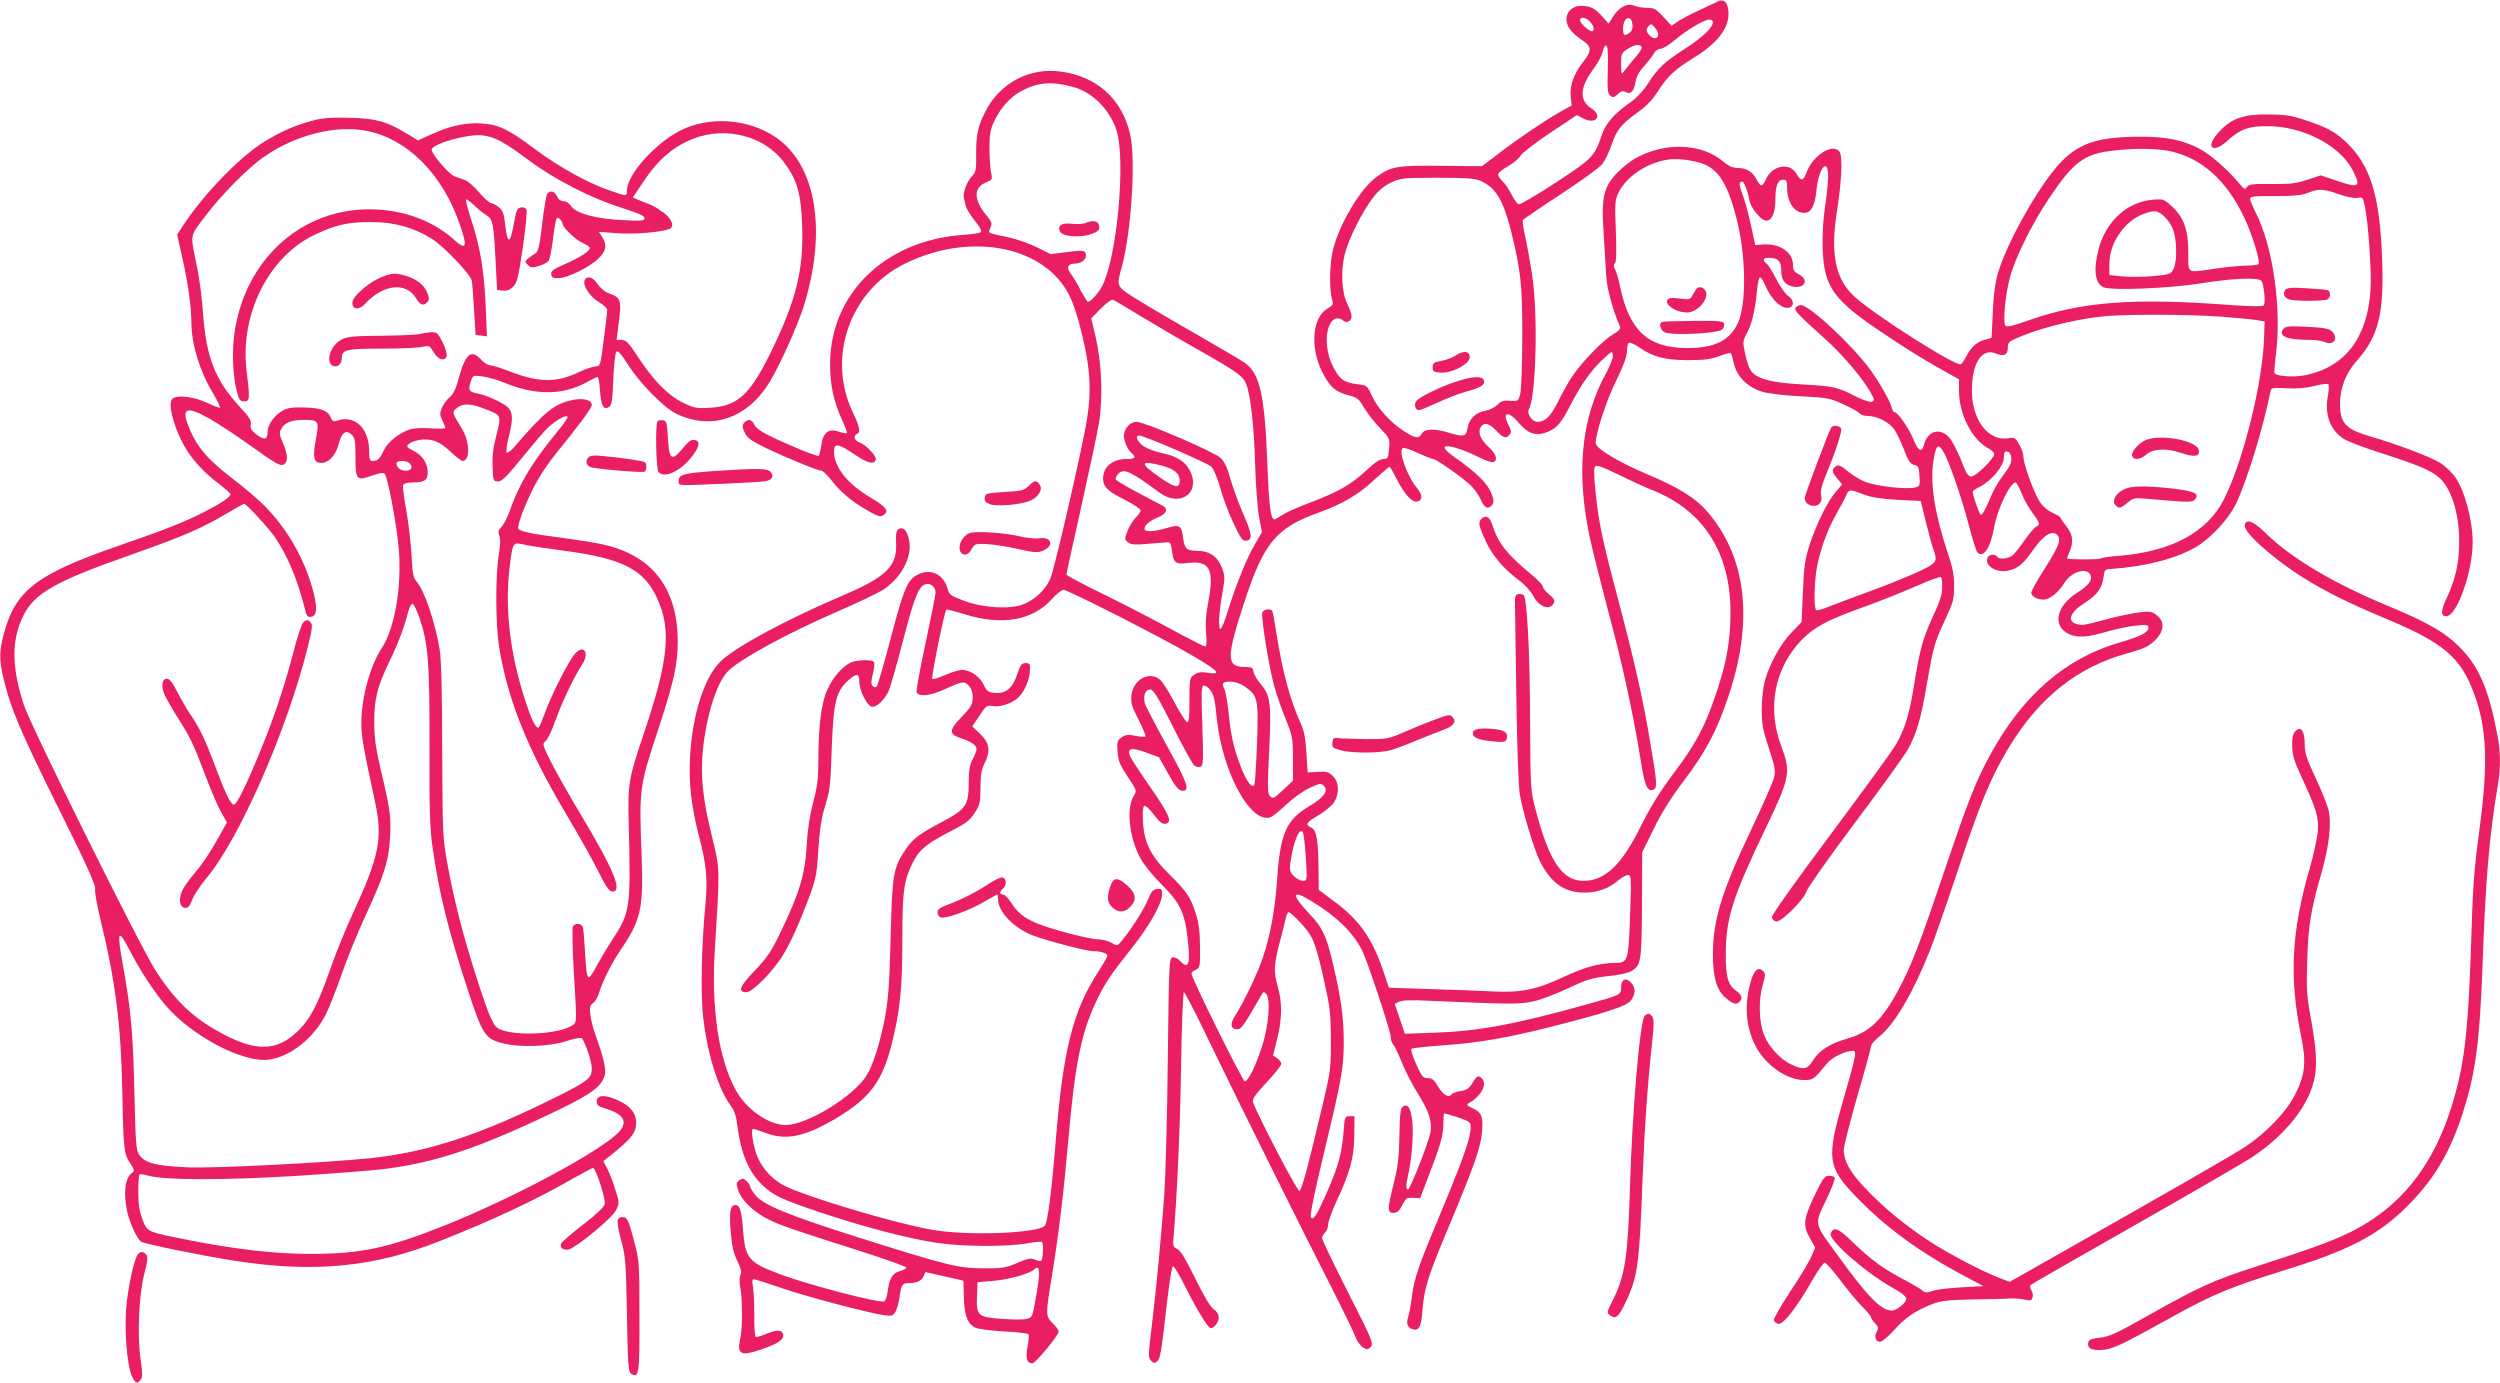 <?xml version="1.0" standalone="no"?>
<!DOCTYPE svg PUBLIC "-//W3C//DTD SVG 20010904//EN"
 "http://www.w3.org/TR/2001/REC-SVG-20010904/DTD/svg10.dtd">
<svg version="1.0" xmlns="http://www.w3.org/2000/svg"
 width="1280pt" height="708pt" viewBox="0 0 1280 708"
 preserveAspectRatio="xMidYMid meet">
<g transform="translate(0,708) scale(0.1,-0.1)"
fill="#e91e63" stroke="none">
<path d="M8790 7070 c-8 -4 -50 -24 -93 -44 -43 -20 -92 -45 -108 -57 l-30
-21 -43 46 c-37 40 -47 46 -84 46 -22 0 -52 5 -65 11 -34 15 -75 -6 -107 -54
l-24 -38 -31 35 c-37 43 -63 56 -109 56 -69 0 -99 -68 -55 -124 12 -15 39 -38
60 -52 49 -31 50 -55 4 -112 -47 -60 -69 -121 -63 -177 l5 -45 -56 -31 c-80
-45 -222 -141 -319 -216 l-84 -64 -206 2 c-233 3 -262 -3 -338 -60 -80 -60
-185 -236 -218 -366 -18 -66 -21 -203 -7 -253 9 -31 8 -34 -24 -53 -77 -46
-88 -201 -24 -326 39 -76 66 -99 134 -117 43 -11 53 -18 78 -62 16 -27 52 -74
81 -104 52 -54 53 -56 48 -107 -4 -49 -6 -53 -29 -53 -17 0 -46 -19 -88 -59
-79 -73 -144 -110 -281 -162 -60 -22 -126 -51 -146 -64 -21 -14 -40 -25 -42
-25 -20 0 -29 68 -37 279 -13 357 -38 470 -117 524 -20 14 -127 77 -237 140
-110 63 -247 143 -305 179 -118 73 -115 68 -86 173 49 181 72 552 42 679 -42
179 -168 293 -351 319 -163 24 -318 -58 -392 -208 -36 -72 -46 -118 -45 -212
1 -85 -1 -95 -23 -117 -23 -23 -47 -87 -40 -109 2 -7 6 -24 9 -39 3 -14 24
-50 47 -78 29 -36 38 -55 29 -60 -6 -4 -48 -10 -93 -13 -398 -29 -677 -303
-677 -662 0 -106 18 -189 60 -282 17 -36 28 -68 26 -71 -3 -2 -21 1 -41 8 -53
18 -81 -4 -90 -70 -4 -27 -10 -52 -14 -54 -7 -5 -151 54 -252 103 -41 20 -71
41 -77 57 -13 28 -34 31 -52 9 -11 -13 -10 -22 3 -50 13 -28 33 -42 109 -79
109 -52 265 -116 284 -116 7 0 32 -24 55 -54 47 -60 105 -107 190 -155 48 -27
58 -29 74 -17 28 20 13 40 -64 86 -123 73 -190 157 -191 238 0 45 21 42 103
-13 71 -48 101 -55 111 -29 7 17 -52 79 -85 89 -23 8 -32 34 -14 41 23 9 18
36 -19 114 -134 279 -14 621 265 759 276 137 592 114 765 -54 63 -62 94 -122
128 -245 57 -212 67 -336 41 -500 -25 -151 -165 -760 -187 -812 -25 -58 -79
-109 -141 -133 -69 -26 -208 -17 -304 20 -66 25 -74 30 -82 63 -22 76 -93 106
-161 65 -45 -26 -65 -75 -130 -323 -34 -129 -66 -239 -71 -245 -6 -5 -13 -5
-21 3 -9 9 -9 23 1 62 7 27 10 54 6 60 -9 15 -92 12 -123 -4 -43 -23 -89 -76
-116 -137 -30 -65 -46 -187 -46 -360 0 -94 -5 -136 -26 -215 -18 -67 -29 -140
-34 -224 -8 -148 -37 -242 -131 -438 -50 -104 -71 -135 -135 -202 -78 -81 -89
-110 -42 -110 30 0 132 103 182 182 42 66 92 178 143 316 31 85 36 113 43 232
5 88 15 158 28 200 32 106 34 116 41 330 9 231 22 282 88 340 40 35 53 32 53
-13 0 -43 40 -121 63 -125 25 -5 66 34 88 83 9 22 43 141 75 264 59 229 82
281 123 281 23 0 41 -19 41 -44 0 -12 -23 -128 -51 -258 -28 -130 -49 -244
-46 -252 10 -25 70 -19 139 13 94 43 104 45 127 22 14 -14 21 -34 21 -62 0
-36 -7 -48 -56 -99 -67 -70 -67 -89 -3 -110 52 -17 79 -36 79 -56 0 -8 -9 -31
-20 -51 -15 -29 -20 -57 -20 -118 0 -117 -14 -138 -131 -200 -123 -65 -152
-87 -190 -141 -66 -96 -71 -129 -79 -454 -6 -238 -12 -317 -29 -410 -26 -133
-61 -244 -95 -298 -67 -106 -303 -251 -412 -252 -87 -1 -204 80 -257 179 -88
160 -126 419 -107 721 26 415 27 409 -13 570 -48 192 -62 318 -48 452 17 171
69 337 124 397 57 62 309 200 574 314 95 41 196 90 224 107 100 65 157 181
130 269 -12 41 -29 55 -52 41 -10 -7 -13 -26 -11 -69 6 -121 -48 -174 -278
-272 -281 -120 -536 -257 -617 -332 -85 -78 -148 -273 -160 -492 -7 -141 6
-250 47 -411 38 -148 44 -215 31 -354 -19 -198 -24 -437 -12 -557 20 -191 78
-380 145 -468 15 -19 26 -51 30 -90 18 -147 58 -244 128 -311 57 -55 94 -73
305 -144 213 -71 448 -133 594 -154 127 -19 356 -20 457 -2 40 7 75 10 77 7 9
-8 5 -90 -4 -96 -5 -3 -20 0 -34 6 -19 9 -35 6 -88 -17 -57 -25 -76 -28 -169
-28 -133 0 -187 14 -635 155 -381 121 -499 170 -540 223 -14 18 -25 37 -25 43
0 5 -8 17 -18 26 -16 14 -21 15 -37 4 -16 -12 -16 -18 -5 -52 17 -52 82 -114
160 -151 67 -32 94 -41 478 -164 122 -39 222 -75 222 -80 0 -5 -15 -13 -32
-18 -38 -10 -55 -37 -63 -104 -3 -25 -11 -48 -18 -51 -28 -10 -402 88 -547
144 -149 57 -165 79 -176 226 -7 94 -16 123 -39 123 -26 0 -32 -34 -24 -133 6
-75 14 -112 34 -153 19 -39 24 -58 16 -71 -5 -11 -6 -36 -1 -63 12 -60 12
-215 0 -265 -18 -78 3 -90 102 -56 85 29 118 49 118 72 0 30 -27 34 -83 11
-27 -12 -53 -19 -58 -17 -4 3 -8 54 -7 113 0 59 -3 124 -7 145 -5 27 -4 37 5
37 7 0 70 -20 140 -44 123 -43 439 -127 527 -140 37 -5 44 -3 57 16 7 13 17
45 21 72 9 68 14 76 44 76 44 0 68 11 79 34 l10 23 98 -22 97 -22 2 -84 c2
-95 19 -138 60 -157 15 -7 80 -15 146 -19 66 -3 122 -10 125 -14 3 -5 0 -34
-5 -65 -11 -59 -4 -84 25 -84 16 0 134 143 134 162 0 8 -13 27 -30 43 -37 35
-37 42 -5 237 36 222 61 431 85 703 33 380 65 542 139 700 45 97 75 142 189
285 89 113 152 225 152 272 0 26 -3 29 -26 26 -21 -2 -30 -13 -46 -53 -19 -48
-84 -151 -133 -210 -24 -29 -25 -30 -54 -12 -16 9 -45 17 -64 17 -48 0 -260
56 -327 86 -63 29 -93 54 -126 107 -13 20 -31 37 -39 37 -19 0 -19 14 0 30 19
16 19 49 0 57 -9 3 -39 -10 -69 -30 -65 -43 -138 -81 -211 -108 -41 -15 -55
-25 -55 -40 0 -11 7 -23 17 -26 23 -9 143 34 220 79 36 21 67 38 69 38 2 0 4
-11 4 -25 0 -63 81 -147 177 -184 73 -28 276 -81 311 -81 39 0 72 -11 72 -23
0 -5 -23 -46 -51 -89 -127 -198 -176 -396 -214 -863 -20 -250 -41 -413 -55
-430 -33 -40 -401 -54 -580 -21 -208 37 -676 179 -765 231 -56 32 -100 82
-125 138 -23 51 -38 147 -24 147 5 0 33 -9 62 -20 108 -41 203 -21 369 78 166
100 230 185 278 374 43 171 55 288 55 530 0 252 7 306 50 395 36 73 71 102
199 168 78 40 98 56 122 94 26 40 29 54 29 128 0 64 5 93 20 123 33 64 27 106
-21 152 l-41 39 37 55 c34 52 38 54 69 49 35 -7 97 13 129 43 30 27 58 90 60
135 2 38 0 42 -22 42 -20 0 -27 -9 -42 -55 -23 -72 -58 -102 -113 -98 -36 3
-43 7 -59 41 -20 43 -69 77 -111 77 -16 0 -55 -12 -87 -26 -33 -15 -62 -24
-66 -20 -6 6 62 345 72 354 3 3 47 -8 97 -24 188 -58 345 -31 443 78 23 26 51
48 60 48 23 0 499 -242 654 -333 139 -81 160 -103 87 -92 -35 6 -52 3 -71 -9
-24 -16 -25 -20 -25 -132 0 -88 -3 -115 -12 -112 -7 2 -37 49 -66 104 -28 54
-62 107 -75 116 -55 43 -135 -2 -144 -82 -4 -39 1 -56 36 -124 22 -43 38 -82
36 -86 -3 -4 -25 -3 -50 2 -38 8 -50 7 -72 -7 -23 -16 -25 -22 -21 -73 3 -48
12 -69 52 -129 46 -69 47 -72 32 -96 -42 -63 -24 -222 36 -327 17 -30 65 -88
105 -128 94 -93 119 -144 134 -279 15 -131 5 -160 -40 -112 -10 11 -27 19 -38
17 -17 -3 -18 -29 -24 -533 -3 -292 -12 -600 -18 -685 -19 -247 -39 -461 -62
-653 -20 -164 -21 -179 -6 -194 13 -13 19 -14 31 -4 17 15 21 39 50 294 12
105 26 192 31 194 6 2 34 -45 63 -104 61 -121 117 -213 131 -213 18 0 41 31
41 55 0 15 -10 31 -26 42 -17 11 -49 65 -94 157 -49 99 -76 144 -92 151 -18 8
-22 17 -21 40 20 239 35 574 40 888 3 213 10 387 15 387 4 0 59 -105 120 -233
155 -321 507 -1029 637 -1282 59 -116 113 -227 120 -248 7 -21 24 -45 37 -54
23 -15 26 -15 42 1 16 16 9 33 -116 279 -73 144 -133 269 -133 278 1 9 8 22
16 29 8 7 15 25 15 40 0 15 18 65 39 111 73 155 94 232 95 344 l1 100 -25 0
c-24 0 -25 -3 -31 -80 -8 -107 -28 -181 -84 -307 -54 -123 -71 -149 -83 -130
-6 8 16 115 55 280 104 432 113 482 113 617 0 125 -14 227 -56 404 -32 137
-54 184 -118 250 -96 102 -94 130 6 69 129 -78 215 -161 262 -254 27 -54 146
-413 146 -441 0 -14 6 -34 14 -42 8 -9 27 -50 44 -92 17 -43 53 -113 81 -157
57 -91 75 -146 65 -200 -9 -50 -104 -292 -115 -292 -11 0 -11 24 1 76 18 79
28 210 21 272 -8 69 -22 92 -47 77 -14 -9 -17 -35 -19 -150 -2 -112 -8 -160
-29 -243 -33 -133 -34 -152 -1 -152 19 0 29 10 45 40 18 36 23 39 55 37 l36
-2 40 105 c63 162 79 217 79 276 0 30 2 54 5 54 2 0 34 -10 70 -21 58 -20 65
-25 65 -48 0 -55 -34 -153 -140 -408 -131 -313 -147 -360 -161 -461 -5 -42
-14 -90 -19 -105 -11 -35 -4 -54 21 -62 34 -11 46 11 52 96 9 115 28 174 135
429 126 301 162 402 169 476 8 85 1 107 -44 128 -35 17 -37 19 -19 30 58 33
90 92 66 121 -19 22 -29 19 -51 -20 -17 -28 -29 -36 -60 -41 -22 -4 -42 -11
-45 -15 -14 -23 -45 -6 -70 36 -21 36 -31 45 -54 45 -24 0 -31 8 -59 71 -18
40 -29 75 -24 79 4 4 78 12 163 18 181 13 325 38 540 92 292 74 393 107 418
135 27 32 28 69 2 95 -27 27 -50 16 -50 -25 0 -39 -1 -39 -181 -89 -359 -100
-546 -135 -765 -143 l-161 -6 -26 77 -26 76 21 11 c15 8 65 10 157 5 408 -18
464 -19 536 -2 39 9 119 40 178 68 93 44 121 52 200 60 50 5 103 16 118 25 51
30 54 46 56 339 l1 270 59 120 c39 81 89 160 156 249 107 141 166 251 221 414
137 395 101 725 -103 962 -59 69 -148 124 -310 192 -146 62 -261 131 -261 158
0 51 54 217 104 318 38 78 56 126 56 152 0 21 4 41 10 44 5 3 29 -7 52 -23 72
-50 131 -65 248 -66 84 0 117 4 163 21 42 16 59 19 62 10 2 -7 9 -32 15 -57
16 -61 70 -113 140 -135 33 -10 113 -20 201 -24 136 -7 151 -10 217 -41 40
-18 77 -39 83 -46 6 -8 27 -14 46 -14 44 0 106 -32 132 -69 11 -16 33 -62 49
-102 22 -59 33 -74 52 -79 22 -5 25 -12 28 -58 3 -48 1 -52 -23 -58 -43 -11
-193 6 -250 27 -28 10 -71 36 -94 56 -33 28 -47 34 -59 27 -25 -16 -25 -29 4
-63 l26 -31 -31 -36 c-42 -47 -102 -169 -136 -274 -23 -71 -29 -110 -34 -240
l-7 -155 -53 -55 c-57 -60 -113 -163 -136 -250 -8 -30 -15 -95 -15 -143 0 -75
6 -105 37 -199 33 -100 35 -116 25 -153 -6 -23 -58 -140 -115 -261 -152 -319
-197 -465 -197 -642 0 -115 19 -181 65 -221 40 -34 57 -38 75 -16 13 16 6 33
-22 53 -41 30 -53 72 -52 187 0 184 36 295 207 650 122 255 127 281 77 415
-74 198 -34 402 107 546 64 65 132 101 323 169 80 29 198 76 263 105 65 29
121 49 125 45 4 -4 7 -28 6 -54 0 -34 -13 -75 -47 -146 -52 -114 -67 -166 -97
-353 -24 -148 -45 -219 -91 -301 -17 -31 -169 -239 -336 -463 -189 -253 -303
-414 -301 -425 2 -10 12 -19 22 -21 25 -5 144 113 155 154 5 17 116 175 248
351 132 175 253 344 270 374 44 76 69 161 98 334 35 199 39 214 93 330 43 92
47 106 47 175 0 57 -8 97 -33 170 -66 198 -91 358 -73 469 13 83 24 93 50 50
30 -49 98 -246 133 -384 17 -66 36 -126 42 -133 31 -32 67 22 86 128 16 93 82
230 110 230 4 0 18 -25 31 -57 12 -31 38 -76 56 -100 36 -48 40 -61 19 -69 -8
-3 -33 -32 -56 -65 -23 -33 -51 -69 -63 -80 -22 -20 -72 -26 -82 -9 -10 16
-42 12 -49 -6 -17 -43 51 -81 113 -64 48 13 71 34 121 105 56 81 107 108 129
67 12 -23 -2 -56 -78 -176 -34 -53 -61 -103 -61 -111 0 -18 31 -35 64 -35 30
0 77 38 106 86 37 59 117 82 134 38 10 -25 -11 -51 -69 -89 -107 -68 -128
-167 -45 -210 42 -22 97 -19 197 11 49 14 116 28 151 31 53 5 62 4 62 -10 0
-25 -40 -46 -152 -78 -276 -81 -496 -273 -661 -579 -74 -137 -112 -235 -237
-605 -123 -363 -163 -468 -231 -595 -83 -153 -147 -215 -259 -247 -88 -25
-144 -60 -175 -109 -32 -50 -48 -54 -112 -25 -59 27 -119 93 -143 157 -25 67
-27 178 -4 254 14 47 14 54 1 68 -24 24 -45 7 -62 -50 -35 -119 -28 -232 22
-331 49 -98 161 -177 251 -177 45 0 51 5 115 84 25 31 95 66 134 66 21 0 16
-24 -47 -243 -89 -307 -84 -349 57 -498 150 -157 326 -287 548 -405 l110 -59
-110 -6 c-60 -3 -127 -11 -148 -18 -33 -11 -41 -11 -55 2 -9 8 -53 34 -97 57
-104 55 -163 98 -257 188 -77 75 -100 84 -115 46 -12 -33 182 -203 320 -279
45 -25 67 -43 67 -55 0 -21 -49 -60 -75 -60 -53 0 -124 72 -274 280 -128 176
-124 154 -55 299 24 51 41 97 38 102 -3 5 -16 9 -30 9 -21 0 -31 -13 -70 -94
-60 -124 -65 -159 -28 -224 l28 -50 -24 -54 c-14 -29 -62 -109 -108 -177 -45
-69 -81 -132 -80 -140 2 -9 13 -17 24 -19 25 -4 94 85 174 225 28 49 56 88 63
88 6 0 41 -39 77 -87 36 -48 86 -109 113 -136 26 -26 47 -52 47 -57 0 -5 9
-19 21 -31 17 -18 19 -25 8 -42 -15 -24 -6 -52 17 -52 9 0 42 27 72 60 57 64
108 99 195 133 43 17 79 21 207 24 85 1 173 3 195 5 22 1 55 -2 72 -6 27 -7
34 -5 39 9 4 10 2 27 -5 38 -7 10 -9 23 -4 28 4 4 244 142 533 306 289 164
559 321 599 347 153 102 264 230 308 357 30 87 28 170 -6 359 -20 109 -23 147
-18 290 5 180 18 261 73 451 40 142 53 255 35 326 -7 26 -37 100 -67 164 -45
96 -54 124 -54 171 0 66 -20 93 -48 64 -12 -12 -17 -33 -16 -75 1 -47 10 -79
49 -162 78 -169 88 -205 82 -279 -4 -36 -22 -119 -41 -185 -94 -324 -106 -557
-45 -857 28 -134 22 -197 -28 -298 -43 -89 -149 -200 -258 -272 -66 -43 -356
-210 -953 -548 l-252 -143 -48 18 c-86 32 -266 126 -362 189 -125 82 -228 166
-322 264 -83 85 -117 145 -118 203 0 20 32 145 70 278 39 133 70 248 70 256 0
8 19 29 41 47 79 63 172 221 258 436 22 54 86 239 144 412 115 347 167 473
257 624 157 263 355 421 615 492 83 23 106 34 138 65 48 47 52 96 10 129 -24
19 -35 21 -88 15 -33 -4 -103 -18 -155 -32 -136 -36 -137 -36 -164 -29 -56 14
-40 60 39 110 63 41 87 73 95 130 5 39 7 41 40 43 179 13 334 53 436 114 76
46 166 144 203 221 56 119 137 381 176 574 4 19 10 20 83 16 52 -3 98 1 142
12 35 9 67 13 71 9 4 -5 3 -30 -2 -58 -18 -96 10 -175 79 -221 18 -12 105 -46
194 -74 187 -60 251 -87 294 -123 63 -53 105 -182 105 -327 1 -108 -18 -193
-62 -288 -33 -69 -34 -97 -4 -97 54 0 135 226 135 379 0 114 -42 268 -91 336
-16 22 -50 54 -75 70 -48 30 -213 93 -357 135 -118 35 -148 62 -155 138 -7 93
22 179 85 250 109 123 139 237 130 507 -11 339 -60 497 -190 617 -55 50 -96
72 -207 109 -70 23 -103 28 -190 28 -126 1 -186 -20 -250 -91 -73 -79 -31
-114 49 -40 59 55 106 72 201 71 181 0 371 -99 436 -226 44 -87 34 -93 -86
-52 l-78 26 -68 -22 c-57 -20 -88 -23 -183 -22 -96 1 -116 -1 -126 -15 -11
-15 -15 -13 -36 13 -56 69 -149 151 -205 181 -84 45 -169 63 -299 63 -216 0
-311 -29 -406 -123 -107 -105 -283 -414 -330 -577 -14 -50 -23 -117 -26 -202
l-6 -128 -36 -10 c-41 -11 -70 -38 -95 -87 -9 -17 -20 -34 -26 -38 -23 -14
-438 249 -545 346 -97 90 -124 215 -91 429 26 163 31 291 14 314 -35 45 -137
-20 -169 -108 -16 -44 -29 -45 -51 -6 -33 59 -122 45 -155 -25 -20 -43 -28
-44 -48 -6 -21 41 -53 61 -96 61 -28 0 -48 9 -79 35 -133 111 -374 94 -516
-37 -94 -86 -107 -136 -93 -339 5 -79 11 -175 13 -214 3 -60 35 -179 70 -256
5 -12 -4 -23 -37 -42 -52 -31 -166 -149 -211 -220 -19 -29 -50 -84 -69 -124
-38 -75 -66 -103 -104 -103 -30 0 -58 42 -44 67 35 67 46 473 17 673 -9 63
-25 153 -35 200 -11 47 -17 89 -14 93 3 5 89 64 192 131 102 67 198 136 213
154 14 17 36 61 48 97 26 79 50 109 134 169 44 31 77 65 104 108 49 77 85 111
182 171 121 74 180 149 180 227 0 57 -24 81 -60 60z m-650 -100 c20 -20 27
-50 11 -50 -16 0 -61 41 -61 56 0 20 27 17 50 -6z m218 -15 c3 -19 -2 -33 -14
-42 -27 -20 -34 -16 -34 20 0 58 42 77 48 22z m412 11 c0 -27 -54 -78 -139
-133 -107 -68 -143 -102 -192 -179 -22 -35 -58 -74 -86 -94 -90 -63 -131 -110
-153 -174 -35 -106 -47 -118 -236 -242 -97 -63 -182 -113 -189 -110 -7 2 -23
25 -36 50 -12 25 -33 56 -46 68 -13 12 -23 27 -23 35 0 7 23 26 51 42 28 16
56 40 63 52 6 13 74 66 150 117 l140 93 31 -17 c64 -34 104 12 43 51 -64 40
-60 109 12 204 22 30 43 69 46 88 4 19 11 32 18 30 8 -3 10 -40 8 -123 -3
-101 -1 -122 12 -133 14 -12 20 -11 39 7 17 16 26 18 40 11 26 -15 43 3 51 52
4 26 19 54 45 82 21 23 43 52 50 65 6 12 21 22 32 22 12 0 45 20 74 45 59 50
150 105 178 105 9 0 17 -6 17 -14z m-280 -62 c0 -22 -20 -27 -41 -8 -22 20
-24 35 -6 53 10 10 15 8 30 -10 9 -11 17 -27 17 -35z m-85 -64 c4 -6 -11 -30
-32 -54 -21 -24 -46 -55 -55 -67 -17 -24 -17 -23 -18 33 0 53 2 57 33 77 35
23 62 27 72 11z m-2908 -206 c97 -27 184 -114 219 -220 49 -149 4 -647 -72
-797 -21 -41 -65 -88 -76 -81 -4 3 -20 29 -35 57 -14 29 -36 66 -49 83 -26 33
-18 54 19 54 29 0 57 19 57 40 0 29 -11 31 -99 19 l-82 -10 -70 35 c-38 19
-104 42 -146 51 -110 23 -105 20 -92 49 10 22 7 30 -24 68 -62 76 -62 137 -1
163 36 15 36 16 28 53 -4 20 -8 75 -8 122 0 67 4 96 22 134 32 71 82 127 141
160 84 45 157 51 268 20z m5614 -328 c161 -35 289 -149 380 -341 40 -84 82
-222 73 -236 -3 -5 -31 -9 -62 -9 -31 0 -102 -7 -157 -15 -155 -22 -140 -31
-141 83 0 116 -23 181 -87 238 -38 35 -42 36 -97 31 -129 -11 -238 -111 -275
-252 -28 -108 -19 -177 26 -196 44 -18 343 -5 504 21 159 26 292 31 304 11 13
-21 22 -114 11 -125 -6 -6 -66 -5 -167 2 -500 38 -763 18 -1036 -78 -84 -30
-113 -36 -120 -27 -13 19 1 164 24 247 27 101 112 272 197 400 130 195 184
234 342 250 111 12 212 10 281 -4z m-2399 -62 c85 -28 133 -103 179 -282 48
-187 52 -432 9 -531 -41 -94 -120 -134 -265 -133 -198 1 -293 90 -340 314 -8
38 -20 79 -26 90 -8 14 -8 23 0 31 7 7 8 62 4 166 -6 145 -4 159 15 197 39 77
133 143 235 164 51 11 126 4 189 -16z m648 -67 c0 -30 -7 -100 -16 -158 -10
-66 -14 -144 -12 -214 8 -199 54 -263 332 -446 83 -56 199 -128 259 -161 l107
-60 0 -58 c0 -121 67 -252 151 -296 16 -8 29 -21 29 -29 0 -23 -94 -115 -117
-115 -16 0 -27 17 -53 86 -19 47 -46 99 -61 115 -47 51 -109 33 -128 -37 -11
-44 -30 -35 -55 28 -23 57 -80 138 -97 138 -5 0 -12 12 -15 28 -7 28 -60 122
-103 182 -95 132 -323 344 -363 338 -12 -2 -23 -9 -26 -16 -4 -13 18 -37 150
-155 89 -79 195 -204 236 -277 20 -36 21 -41 6 -47 -9 -3 -42 7 -78 25 -100
51 -114 54 -266 63 -158 8 -234 26 -268 62 -14 14 -28 51 -36 91 -14 66 -14
69 9 112 26 49 41 115 51 217 3 37 10 67 15 67 6 0 17 -17 25 -37 33 -79 90
-131 129 -117 23 9 18 42 -11 60 -14 10 -40 47 -59 84 -18 36 -40 72 -49 79
-23 19 -20 31 10 31 47 0 64 -17 64 -65 0 -47 16 -71 55 -81 63 -16 91 32 36
61 -25 13 -31 22 -31 49 0 66 -70 112 -158 104 l-35 -3 -23 105 c-12 58 -32
129 -43 157 -18 47 -19 63 -1 63 10 0 28 -46 36 -93 7 -41 61 -107 87 -107 29
0 47 41 47 108 0 72 12 102 40 102 17 0 20 -7 20 -40 0 -76 37 -130 88 -130
35 0 54 35 62 114 11 116 60 174 60 73z m-1782 -22 c78 -33 118 -97 157 -252
51 -205 60 -281 59 -548 0 -137 -5 -268 -10 -290 -10 -39 -11 -40 -52 -37 -33
3 -46 -1 -66 -21 -13 -13 -41 -27 -61 -30 -49 -8 -84 -42 -91 -89 -8 -44 -19
-47 -98 -23 -71 22 -123 20 -136 -5 -15 -28 -33 -25 -93 13 -69 45 -133 116
-163 181 -24 52 -25 53 -75 59 -69 8 -92 26 -126 94 -50 102 -35 243 27 243 9
0 21 -5 27 -11 17 -17 43 -3 43 21 0 11 -9 39 -21 62 -29 57 -35 164 -15 252
19 80 92 226 149 298 25 33 57 58 90 74 49 22 63 24 235 24 142 0 191 -3 220
-15z m4396 -69 c41 -15 81 -22 97 -19 25 5 28 2 37 -43 18 -84 35 -335 29
-429 -16 -245 -130 -394 -333 -436 -57 -12 -148 -6 -158 10 -3 4 0 40 5 81 33
244 -11 562 -102 742 -16 32 -29 64 -29 71 0 11 26 14 128 13 95 0 137 4 167
16 55 23 79 22 159 -6z m-896 -111 c16 -14 38 -44 47 -67 21 -53 23 -163 4
-204 -14 -28 -18 -29 -107 -38 -51 -4 -122 -5 -158 -1 l-64 7 0 58 c0 107 79
220 176 255 55 20 68 18 102 -10z m-5229 -519 c75 -45 213 -126 306 -178 179
-102 210 -124 226 -165 22 -58 40 -220 45 -403 3 -107 12 -231 20 -275 l15
-80 -35 -60 c-40 -65 -100 -215 -141 -348 -14 -48 -31 -87 -36 -87 -13 0 -8
83 11 192 12 69 12 81 -4 122 -22 57 -65 86 -128 86 -53 0 -63 10 -71 69 -8
62 -16 67 -85 47 -71 -20 -112 -21 -112 -3 0 19 28 42 73 60 37 16 48 38 26
54 -7 4 -64 35 -128 68 -63 33 -117 65 -119 71 -1 7 5 19 14 29 29 28 62 13
212 -98 104 -76 210 -1 156 110 -24 49 -67 77 -144 93 -34 7 -76 23 -93 34
-34 23 -48 56 -24 56 24 0 351 -141 370 -160 10 -9 30 -57 44 -106 13 -49 44
-131 68 -182 39 -82 47 -93 67 -90 33 4 28 35 -19 143 -22 50 -50 127 -63 172
-15 56 -31 90 -50 108 -32 31 -390 185 -430 185 -29 0 -54 -22 -64 -57 -8 -25
13 -82 37 -102 27 -22 20 -31 -23 -31 -75 0 -124 -41 -122 -103 1 -41 25 -63
115 -108 42 -22 77 -45 77 -52 0 -8 -11 -24 -25 -37 -13 -13 -32 -43 -42 -68
-16 -43 -16 -45 3 -59 15 -12 36 -13 94 -8 41 3 86 7 100 8 23 2 25 -2 31 -46
6 -57 19 -68 76 -60 119 16 143 -31 107 -212 -10 -53 -13 -103 -9 -147 4 -46
3 -68 -5 -68 -6 0 -86 41 -178 91 -92 50 -249 131 -349 180 -101 49 -183 93
-183 97 0 5 34 159 75 343 41 184 82 377 91 429 22 128 15 310 -16 443 l-23
97 49 50 c29 29 55 48 63 45 8 -3 75 -43 150 -89z m5519 3 c80 -6 164 -14 187
-18 l40 -7 -3 -84 c-7 -231 -107 -631 -205 -826 -86 -170 -269 -268 -540 -290
-48 -3 -89 -10 -92 -14 -3 -5 -149 -6 -172 0 -1 0 5 16 13 35 22 53 17 88 -16
130 -16 21 -30 41 -30 44 0 4 -18 15 -40 25 -25 11 -51 33 -66 56 -30 46 -84
193 -84 232 0 15 -10 43 -22 63 -19 34 -24 37 -56 31 -103 -16 -187 95 -186
249 1 138 52 215 123 185 41 -17 61 -7 61 29 0 26 6 33 46 50 108 48 286 94
431 110 104 13 446 12 611 0z m-3147 -294 c-116 -210 -148 -469 -95 -765 15
-89 30 -150 137 -560 52 -198 105 -451 137 -650 21 -135 34 -165 66 -153 20 7
18 39 -16 237 -37 225 -84 430 -165 736 -79 297 -101 399 -116 553 -9 85 -9
121 -1 129 8 8 39 -3 114 -40 57 -28 138 -66 182 -83 260 -105 396 -320 396
-624 0 -142 -19 -254 -71 -408 -58 -175 -105 -264 -219 -415 -70 -93 -119
-172 -167 -268 -99 -202 -185 -284 -295 -284 -109 0 -176 99 -245 362 -27 103
-27 104 -29 463 -1 344 -15 620 -33 638 -5 5 -17 7 -27 5 -17 -3 -19 -12 -17
-73 1 -39 4 -252 7 -475 3 -223 11 -436 17 -475 15 -91 73 -283 104 -346 57
-111 125 -159 227 -159 69 0 123 20 174 63 18 15 40 27 49 27 17 0 18 -13 11
-207 -8 -233 -11 -243 -75 -243 -79 0 -158 -22 -261 -70 -142 -67 -222 -84
-370 -76 -63 3 -208 9 -322 12 l-207 7 -22 66 c-59 181 -126 279 -257 375
l-80 60 -1 95 c-1 161 -10 211 -38 224 -33 15 -25 26 41 65 31 19 66 48 77 65
28 46 25 102 -6 133 -22 22 -33 25 -78 22 l-52 -3 -6 100 c-5 73 -12 115 -29
150 -56 125 -93 263 -125 464 -9 58 -18 108 -21 113 -9 14 -44 9 -51 -8 -7
-20 31 -264 59 -369 12 -44 38 -123 60 -175 36 -90 38 -99 38 -206 l0 -111
-51 -48 c-46 -43 -52 -46 -66 -32 -14 14 -14 40 -5 229 12 246 7 287 -43 345
-18 21 -35 50 -37 63 -3 22 -8 25 -44 25 -96 1 -97 45 -2 335 98 300 163 379
381 456 118 42 204 93 282 166 40 37 76 68 79 68 3 0 19 -26 35 -59 41 -80 78
-123 105 -119 31 4 31 34 0 71 -51 61 -97 193 -71 203 8 3 42 -9 78 -26 35
-16 70 -30 76 -30 16 0 146 -91 192 -134 18 -17 42 -50 52 -73 19 -45 38 -53
59 -28 10 12 9 24 -4 59 -19 49 -75 105 -180 179 -47 33 -65 52 -58 59 12 12
90 -11 176 -54 32 -16 64 -27 72 -24 24 9 15 42 -22 75 -43 39 -58 75 -44 102
16 29 45 23 81 -16 36 -38 50 -42 68 -21 10 11 9 21 -3 45 -38 72 -6 82 50 16
46 -54 85 -68 138 -50 55 19 79 46 131 149 53 102 107 178 169 233 39 36 41
37 44 15 2 -13 -14 -55 -37 -97z m2077 -430 c2 -22 -8 -44 -36 -81 -38 -51
-53 -77 -91 -167 -12 -27 -25 -46 -30 -42 -8 4 -41 101 -41 119 0 3 17 14 39
25 59 31 121 106 121 148 0 27 4 34 18 31 11 -2 18 -14 20 -33z m-4349 -39
c65 -18 91 -40 91 -78 0 -41 -25 -36 -108 22 -99 70 -95 85 17 56z m3591 -147
c39 -15 89 -23 174 -28 l120 -6 26 -105 c14 -58 31 -120 38 -139 25 -71 22
-74 -100 -129 -62 -27 -171 -71 -243 -96 -71 -26 -156 -58 -189 -71 -32 -14
-62 -22 -67 -19 -12 7 -11 124 1 204 15 93 54 204 100 285 22 39 46 82 52 98
15 33 18 33 88 6z m-3167 -984 c67 -46 71 -63 63 -288 -4 -109 -10 -205 -13
-213 -10 -27 -41 13 -72 95 -35 94 -48 149 -61 274 -6 55 -15 107 -20 117 -17
32 -11 40 28 40 24 0 51 -9 75 -25z m-181 -12 c22 -27 28 -47 38 -152 29 -274
170 -536 273 -506 12 4 49 33 82 65 34 32 86 70 118 85 54 25 60 26 75 12 25
-26 2 -59 -75 -105 -117 -69 -148 -139 -164 -372 -11 -158 -34 -287 -74 -405
-26 -79 -100 -232 -141 -295 -28 -42 -23 -70 10 -70 22 0 34 18 128 182 6 10
10 10 20 0 25 -25 14 -166 -21 -272 -33 -100 -68 -171 -87 -177 -10 -3 -274
530 -274 553 0 5 10 14 23 19 21 10 22 15 21 120 -1 84 -7 125 -24 175 -27 81
-46 108 -135 195 -92 91 -127 160 -133 266 -3 49 0 79 6 83 6 4 28 -16 49 -44
27 -36 44 -50 58 -48 40 6 25 43 -75 187 -55 79 -102 152 -106 163 -12 38 11
42 82 16 l68 -25 47 -84 c31 -58 53 -85 67 -87 48 -7 36 33 -71 225 -57 104
-108 202 -114 218 -13 38 0 75 26 75 16 0 40 -39 115 -188 52 -104 102 -194
110 -201 9 -7 23 -10 32 -7 15 6 16 26 10 211 -6 172 -5 205 7 205 8 0 21 -8
29 -17z m494 -866 c7 -116 7 -117 -15 -117 -12 0 -33 11 -46 24 -20 20 -23 31
-19 63 15 111 47 192 65 161 4 -8 11 -67 15 -131z m-28 -331 c64 -68 76 -96
120 -291 32 -144 36 -175 36 -310 1 -139 -2 -161 -37 -310 -78 -331 -112 -459
-124 -463 -11 -3 -218 395 -237 454 -5 17 8 37 69 102 41 44 75 86 75 95 0 8
-10 21 -21 29 l-21 14 21 84 c25 101 27 185 4 265 -23 81 -21 113 9 230 15 55
29 112 32 128 4 15 10 27 15 27 4 0 31 -24 59 -54z m-1338 -1798 c0 -36 -25
-183 -35 -210 -9 -24 -37 -28 -148 -21 -130 8 -139 16 -135 116 l3 72 80 7
c78 6 188 37 209 58 18 18 26 11 26 -22z"/>
<path d="M5560 5939 c-14 -6 -46 -8 -71 -5 -50 7 -75 -8 -63 -37 11 -30 111
-37 170 -12 28 11 35 19 32 37 -3 26 -30 33 -68 17z"/>
<path d="M8683 5598 c-4 -7 -13 -22 -19 -33 -7 -15 -18 -19 -40 -16 -74 9 -89
7 -89 -14 0 -25 56 -55 102 -55 59 0 122 80 92 116 -14 17 -35 18 -46 2z"/>
<path d="M8510 5432 c-18 -6 -10 -41 12 -53 34 -18 274 -7 295 14 9 8 13 22
10 31 -5 12 -30 14 -156 13 -83 -1 -155 -3 -161 -5z"/>
<path d="M7453 5260 c-17 -12 -51 -24 -75 -28 -37 -7 -43 -11 -43 -32 0 -22 5
-25 40 -28 58 -4 150 44 150 79 0 32 -30 36 -72 9z"/>
<path d="M7455 5126 c-80 -26 -185 -77 -203 -99 -14 -17 -6 -47 13 -47 7 0 50
18 96 39 46 22 113 47 149 57 73 19 96 35 87 58 -9 22 -58 20 -142 -8z"/>
<path d="M11701 5596 c-15 -18 -5 -43 22 -50 29 -8 171 -8 191 0 19 7 21 43 4
48 -7 3 -56 7 -109 10 -75 5 -99 3 -108 -8z"/>
<path d="M11692 5397 c-31 -37 14 -57 130 -57 31 0 69 -5 83 -12 35 -16 63 9
46 40 -15 29 -35 34 -146 39 -81 4 -103 3 -113 -10z"/>
<path d="M10984 4826 c-37 -17 -75 -62 -67 -82 8 -21 43 -17 70 7 33 32 104
36 180 10 69 -23 96 -19 91 13 -7 50 -195 86 -274 52z"/>
<path d="M10874 4574 c-41 -20 -62 -57 -44 -79 17 -21 27 -19 63 11 29 25 36
26 102 20 217 -19 230 -19 244 -2 24 29 -5 42 -119 55 -140 15 -209 14 -246
-5z"/>
<path d="M7585 4424 c-18 -19 -15 -34 24 -119 33 -71 93 -141 168 -196 30 -22
62 -57 73 -80 31 -59 90 -78 107 -33 4 11 -4 24 -26 41 -17 13 -31 31 -31 38
0 7 -21 31 -46 52 -138 114 -183 170 -213 265 -14 42 -34 54 -56 32z"/>
<path d="M7340 3393 c-36 -13 -103 -40 -150 -61 -83 -36 -88 -37 -200 -36 -63
1 -126 3 -140 5 -21 3 -26 -1 -28 -23 -3 -24 1 -28 40 -39 56 -16 201 -16 258
0 25 7 86 30 135 51 50 20 111 45 137 54 49 18 66 40 47 62 -14 18 -20 17 -99
-13z"/>
<path d="M7543 3334 c-10 -27 19 -42 93 -49 60 -6 72 -5 77 9 11 27 -3 43 -41
50 -69 11 -122 7 -129 -10z"/>
<path d="M1595 6461 c-92 -25 -169 -60 -255 -115 -121 -79 -296 -260 -398
-414 l-35 -53 26 -117 c29 -125 47 -255 47 -337 1 -108 43 -247 111 -359 22
-37 38 -70 35 -73 -2 -3 -31 8 -62 23 -71 34 -163 45 -183 20 -20 -24 3 -122
50 -216 41 -81 103 -152 192 -219 31 -24 57 -47 57 -51 0 -15 -48 -47 -138
-93 -105 -53 -186 -85 -437 -172 -420 -146 -525 -227 -585 -449 -24 -91 -25
-129 -4 -221 35 -154 85 -273 277 -660 148 -297 197 -406 194 -425 -3 -14 10
-88 29 -165 74 -302 104 -535 110 -870 6 -302 8 -324 41 -371 22 -34 23 -39 9
-49 -36 -26 -45 -101 -25 -197 12 -57 49 -138 71 -155 13 -11 311 -72 478 -98
406 -63 712 -34 1050 100 274 109 482 206 666 311 62 35 116 64 120 64 15 0
66 -159 60 -185 -4 -16 -45 -55 -112 -106 -58 -45 -108 -88 -111 -96 -8 -21
12 -36 39 -30 41 11 220 159 241 199 19 38 19 39 -2 105 -11 38 -30 86 -41
108 l-21 40 38 30 c96 77 124 109 129 150 7 57 -22 100 -91 131 -68 31 -110
29 -110 -5 0 -19 8 -26 43 -36 93 -28 117 -66 75 -116 -79 -93 -535 -339 -893
-482 -295 -118 -432 -147 -695 -147 -174 0 -377 23 -615 70 -222 44 -215 41
-241 108 -16 42 -21 79 -21 140 0 46 3 86 6 89 3 3 25 0 48 -7 83 -23 382 -23
748 -1 190 12 397 28 460 36 268 34 493 111 891 303 171 83 221 121 236 180 7
28 -9 95 -46 196 -12 33 -25 81 -28 108 -5 41 -3 51 14 63 11 7 25 33 32 57
17 56 64 149 111 218 102 150 115 210 105 480 -13 345 -13 349 90 660 76 233
95 320 95 437 -1 274 -132 442 -390 497 -41 9 -131 23 -200 32 -159 20 -220
33 -226 48 -7 17 36 129 86 225 22 42 69 113 105 157 115 141 185 235 185 250
0 27 -45 38 -103 25 -90 -20 -141 -61 -295 -241 -17 -19 -34 -31 -38 -27 -4 4
1 42 12 85 21 84 20 118 -3 144 -20 22 -111 65 -157 73 -45 9 -50 17 -36 60
11 34 12 34 58 28 26 -3 73 -16 105 -29 168 -70 308 -70 436 2 24 13 47 24 51
24 4 0 10 -32 12 -71 6 -78 18 -100 46 -83 14 9 18 32 22 142 3 72 10 136 16
142 7 7 25 -12 59 -67 60 -94 183 -220 247 -251 183 -89 370 -23 484 171 51
87 139 283 167 373 123 388 68 728 -141 871 -141 96 -341 110 -490 34 -129
-66 -272 -226 -272 -306 0 -31 0 -31 -89 0 -110 37 -257 119 -380 210 -139
104 -186 127 -276 133 -81 5 -161 -12 -259 -57 l-66 -30 -57 35 c-105 63 -155
77 -293 81 -100 2 -139 -1 -195 -16z m287 -52 c208 -43 387 -225 474 -483 39
-113 31 -130 -33 -72 -101 90 -237 144 -388 153 -363 22 -665 -229 -731 -608
-18 -103 -14 -236 9 -324 11 -43 17 -50 38 -50 28 0 29 15 12 152 -37 291 111
588 348 701 110 52 173 66 294 65 115 0 220 -30 308 -87 59 -37 195 -180 202
-211 3 -11 8 -78 12 -150 l8 -130 29 -3 29 -4 -6 149 c-8 183 -27 303 -72 441
-19 58 -32 108 -29 111 2 3 21 -11 42 -30 20 -20 49 -43 64 -52 32 -20 36 -43
46 -242 l7 -140 30 -3 c22 -2 37 4 54 22 19 20 26 50 48 200 14 97 22 183 19
192 -3 9 -15 14 -28 12 -20 -3 -25 -13 -36 -78 -21 -116 -34 -115 -47 2 -5 45
-12 62 -32 78 -14 11 -32 20 -39 20 -7 0 -34 24 -60 54 -26 30 -58 59 -73 64
-14 5 -38 13 -52 18 -29 10 -119 114 -119 138 0 29 186 82 260 73 64 -8 109
-32 238 -128 133 -99 321 -195 475 -243 85 -27 117 -41 117 -53 0 -14 -14 -15
-112 -10 -135 6 -239 34 -264 72 -9 14 -26 25 -39 25 -14 0 -26 9 -33 25 -13
27 -34 32 -50 13 -5 -7 -17 -76 -26 -153 -12 -106 -20 -142 -32 -150 -9 -5
-26 -18 -38 -27 -20 -16 -20 -18 -4 -34 15 -15 22 -16 56 -6 22 7 44 18 50 25
6 6 15 50 21 97 17 126 19 134 36 120 8 -7 15 -18 15 -25 0 -19 70 -86 107
-101 18 -8 33 -18 33 -23 0 -17 -48 -48 -125 -82 -62 -27 -75 -37 -73 -53 2
-17 10 -21 39 -20 46 1 159 57 204 101 39 38 44 69 18 110 l-17 26 94 -7 c84
-6 209 3 263 20 33 10 20 51 -25 85 -24 17 -52 35 -63 39 -11 4 -37 15 -58 23
l-37 16 62 92 c69 103 151 172 248 209 168 65 365 13 465 -122 67 -90 86 -158
92 -323 8 -228 -30 -381 -161 -650 -108 -219 -170 -275 -314 -283 -66 -4 -79
-1 -137 27 -75 37 -154 117 -232 239 -45 68 -59 82 -80 82 l-26 0 8 63 c19
145 17 152 -52 177 -18 7 -42 28 -54 46 -22 36 -55 45 -66 18 -10 -27 28 -84
74 -111 24 -14 43 -32 42 -41 0 -10 -8 -78 -18 -152 -17 -133 -17 -135 -42
-136 -14 -1 -50 -13 -80 -27 -116 -57 -206 -57 -353 -1 -48 19 -97 34 -108 34
-10 0 -32 14 -47 31 -50 54 -80 26 -116 -111 -12 -44 -26 -71 -43 -84 -13 -11
-31 -35 -39 -53 -12 -30 -12 -38 2 -65 8 -17 15 -35 15 -39 0 -4 -33 -5 -73
-2 -45 3 -88 1 -110 -6 -55 -18 -112 -65 -132 -107 -20 -43 -31 -54 -57 -54
-15 0 -18 9 -18 50 0 118 -74 188 -166 156 -16 -6 -23 -2 -32 19 -16 35 -53
47 -142 49 -61 1 -82 -3 -110 -21 -40 -25 -70 -70 -70 -106 0 -38 -17 -42 -56
-12 -28 22 -34 32 -30 51 5 19 -6 37 -59 94 -124 135 -169 252 -185 471 -5 76
-19 184 -31 241 -36 176 -40 153 44 264 80 106 221 249 300 302 163 113 370
164 529 131z m591 -1419 c96 -36 95 -34 69 -136 -17 -64 -22 -110 -20 -164 3
-72 4 -75 28 -75 19 0 44 24 117 114 51 63 109 131 129 152 40 41 99 77 110
66 4 -3 -20 -38 -52 -77 -127 -153 -197 -269 -244 -405 -11 -32 -30 -69 -42
-82 -17 -18 -19 -27 -12 -44 7 -15 6 -47 -2 -98 -18 -107 -17 -356 1 -471 45
-277 147 -529 353 -874 53 -89 121 -210 152 -271 42 -85 60 -110 75 -110 54 0
10 108 -163 397 -62 103 -131 226 -154 273 -41 82 -42 87 -25 100 10 7 33 55
51 106 33 94 97 227 135 284 41 60 12 109 -34 59 -31 -33 -125 -218 -155 -304
-13 -36 -27 -69 -31 -74 -11 -12 -34 29 -62 114 -86 253 -115 495 -86 721 15
114 15 114 75 100 27 -6 119 -20 204 -31 297 -39 408 -96 475 -244 74 -161 57
-321 -70 -696 -76 -225 -81 -250 -76 -455 11 -432 8 -456 -81 -592 -27 -41
-62 -100 -79 -131 -52 -97 -54 -95 -64 68 -3 58 -8 113 -11 123 -6 21 -40 23
-51 3 -4 -8 -2 -121 6 -252 14 -230 14 -237 -4 -251 -66 -48 -292 -61 -378
-22 -31 14 -49 53 -117 264 -69 215 -114 390 -147 570 -27 148 -27 156 -29
595 0 295 -5 469 -13 515 -25 148 -79 304 -120 350 -15 16 -20 44 -24 135 -4
63 -16 166 -27 229 -12 63 -19 120 -16 128 4 8 23 13 54 13 55 0 72 12 72 52
0 45 -27 86 -71 109 -36 18 -40 23 -27 35 8 8 31 17 51 21 64 10 106 -5 162
-58 28 -27 57 -49 63 -49 40 0 38 98 -3 165 -51 84 -52 85 -26 106 30 24 67
24 134 -1z m-1398 -55 c44 -25 143 -90 219 -145 114 -82 142 -97 157 -89 25
13 24 49 -2 110 -19 42 -20 54 -9 73 17 32 51 46 113 46 80 0 82 -3 64 -101
-17 -93 -11 -119 28 -119 38 0 74 39 88 94 16 61 37 78 66 52 18 -17 21 -31
21 -107 0 -130 3 -133 91 -102 31 11 52 14 58 8 16 -16 60 -249 72 -378 18
-193 -19 -415 -87 -516 -59 -90 -104 -255 -104 -383 0 -67 9 -120 69 -398 42
-192 24 -281 -112 -576 -36 -78 -87 -202 -112 -275 -64 -182 -100 -254 -157
-315 -104 -110 -209 -122 -371 -41 -163 81 -259 168 -367 332 -79 121 -640
1252 -678 1366 -56 172 -63 301 -21 414 56 150 146 206 585 360 256 91 346
130 468 202 49 29 92 53 96 53 12 0 124 -122 158 -171 66 -97 116 -219 153
-367 8 -36 14 -43 32 -40 31 4 33 50 8 140 -41 152 -127 304 -235 416 -33 36
-113 104 -176 152 -123 95 -175 153 -215 244 -52 118 -27 133 100 61z m1025
-230 c15 -19 5 -35 -24 -35 -25 0 -46 17 -46 37 0 18 55 17 70 -2z m48 -789
c45 -133 52 -230 51 -661 -1 -323 2 -422 16 -515 34 -238 80 -423 181 -731 74
-225 88 -248 176 -270 86 -23 240 -18 326 10 42 14 76 20 81 15 18 -21 51
-120 51 -154 0 -50 -18 -65 -187 -149 -388 -193 -653 -280 -948 -311 -237 -24
-794 -52 -930 -47 -162 7 -219 21 -249 60 -20 27 -21 46 -28 325 -6 296 -19
433 -58 647 -33 181 -26 196 34 79 48 -94 125 -212 180 -277 134 -160 403
-302 535 -282 110 16 229 112 289 231 17 33 53 125 81 205 27 79 82 213 121
298 98 211 121 285 127 403 6 105 1 143 -49 353 -23 98 -31 155 -32 230 0 126
14 185 74 310 49 101 80 184 100 263 7 25 16 42 23 40 7 -3 22 -35 35 -72z"/>
<path d="M1980 5671 c-42 -13 -88 -40 -125 -73 -43 -37 -57 -61 -49 -82 9 -24
38 -19 65 10 91 99 209 112 259 27 21 -35 40 -42 59 -19 9 11 9 22 -2 49 -17
40 -57 70 -112 86 -45 12 -59 13 -95 2z"/>
<path d="M2150 5370 c-14 -4 -101 -8 -195 -9 -140 -1 -176 -4 -205 -19 -59
-29 -87 -120 -43 -136 21 -9 43 12 43 39 0 45 21 50 204 50 94 0 188 4 208 9
36 8 38 7 59 -28 22 -38 55 -48 66 -20 3 9 -6 41 -20 70 -25 49 -30 54 -59 53
-18 -1 -44 -5 -58 -9z"/>
<path d="M1557 3898 c-11 -8 -30 -62 -51 -143 -45 -174 -97 -332 -161 -490
-79 -196 -132 -305 -148 -305 -16 0 -47 65 -102 215 -44 116 -75 182 -119 245
-17 25 -47 76 -67 115 -25 50 -41 70 -55 70 -24 0 -30 -36 -13 -78 7 -18 39
-74 71 -125 65 -102 78 -130 145 -307 25 -66 59 -144 75 -173 l30 -53 -53 -94
c-29 -53 -76 -123 -105 -156 -29 -34 -60 -76 -69 -95 -22 -46 -17 -88 11 -92
17 -2 24 6 38 41 9 24 41 72 70 107 170 201 414 756 522 1188 24 99 26 114 13
127 -12 12 -18 13 -32 3z"/>
<path d="M3367 4924 c-13 -13 -8 -249 5 -262 34 -34 120 10 178 90 34 47 35
71 4 76 -15 2 -32 -11 -58 -43 -57 -69 -70 -60 -76 50 -5 81 -7 90 -25 93 -12
2 -24 0 -28 -4z"/>
<path d="M9376 4891 c-14 -22 -136 -347 -136 -361 0 -22 20 -40 46 -40 30 0
46 23 38 55 -4 18 2 46 19 88 55 134 89 237 84 252 -7 16 -42 21 -51 6z"/>
<path d="M3011 4736 c-17 -21 -7 -44 21 -50 57 -11 259 -27 268 -21 12 8 13
42 1 49 -10 6 -120 23 -212 31 -52 5 -68 3 -78 -9z"/>
<path d="M3668 4669 c-165 -11 -193 -18 -193 -50 0 -28 -20 -26 245 -15 91 4
179 9 197 12 36 5 49 27 27 49 -17 17 -64 18 -276 4z"/>
<path d="M5268 4593 c-25 -24 -36 -27 -125 -32 -92 -6 -98 -7 -101 -28 -3 -17
4 -26 25 -34 33 -13 142 -5 199 14 46 16 75 57 58 84 -16 26 -27 25 -56 -4z"/>
<path d="M11494 4396 c-8 -21 27 -64 112 -137 155 -131 325 -229 610 -347 292
-121 382 -197 450 -380 66 -173 74 -358 31 -682 -32 -241 -35 -281 -47 -660
-11 -322 -28 -500 -61 -640 -90 -387 -266 -634 -554 -778 -93 -46 -203 -86
-485 -177 -219 -71 -293 -104 -567 -259 -146 -82 -185 -100 -232 -105 -44 -5
-57 -10 -59 -25 -6 -28 12 -39 63 -38 58 2 95 19 358 165 218 121 306 157 594
247 321 99 469 177 614 320 139 138 221 274 288 480 65 202 87 362 101 745 16
453 35 676 80 941 13 80 13 163 -1 238 -46 247 -95 362 -199 466 -75 74 -160
123 -369 210 -274 114 -486 240 -614 364 -66 65 -102 81 -113 52z"/>
<path d="M4963 4350 c-32 -13 -56 -55 -49 -85 8 -32 41 -33 57 -2 7 12 16 25
22 28 16 11 126 0 224 -23 77 -17 97 -19 122 -8 60 24 46 74 -18 64 -20 -3
-63 1 -96 9 -76 19 -233 30 -262 17z"/>
<path d="M5689 2553 c-21 -55 -22 -87 -2 -110 30 -36 68 -39 97 -9 37 36 34
70 -11 111 -46 42 -70 44 -84 8z"/>
<path d="M8422 1881 c-25 -15 -66 -501 -77 -891 -10 -344 -25 -444 -88 -568
-31 -61 -31 -64 -13 -77 28 -21 44 -8 80 69 61 128 70 195 86 631 10 263 26
491 51 718 8 74 7 102 -2 113 -13 16 -19 17 -37 5z"/>
<path d="M3163 834 c-4 -10 4 -57 17 -104 22 -78 25 -108 30 -379 4 -264 7
-295 22 -305 40 -24 43 0 42 297 0 280 -1 283 -30 392 -25 96 -32 110 -52 113
-14 2 -25 -3 -29 -14z"/>
<path d="M700 648 c-19 -44 -40 -141 -52 -244 -13 -120 1 -313 28 -371 18 -37
26 -40 44 -18 10 13 10 33 0 104 -18 125 -9 332 19 439 17 65 19 87 10 98 -17
21 -38 17 -49 -8z"/>
</g>
</svg>
